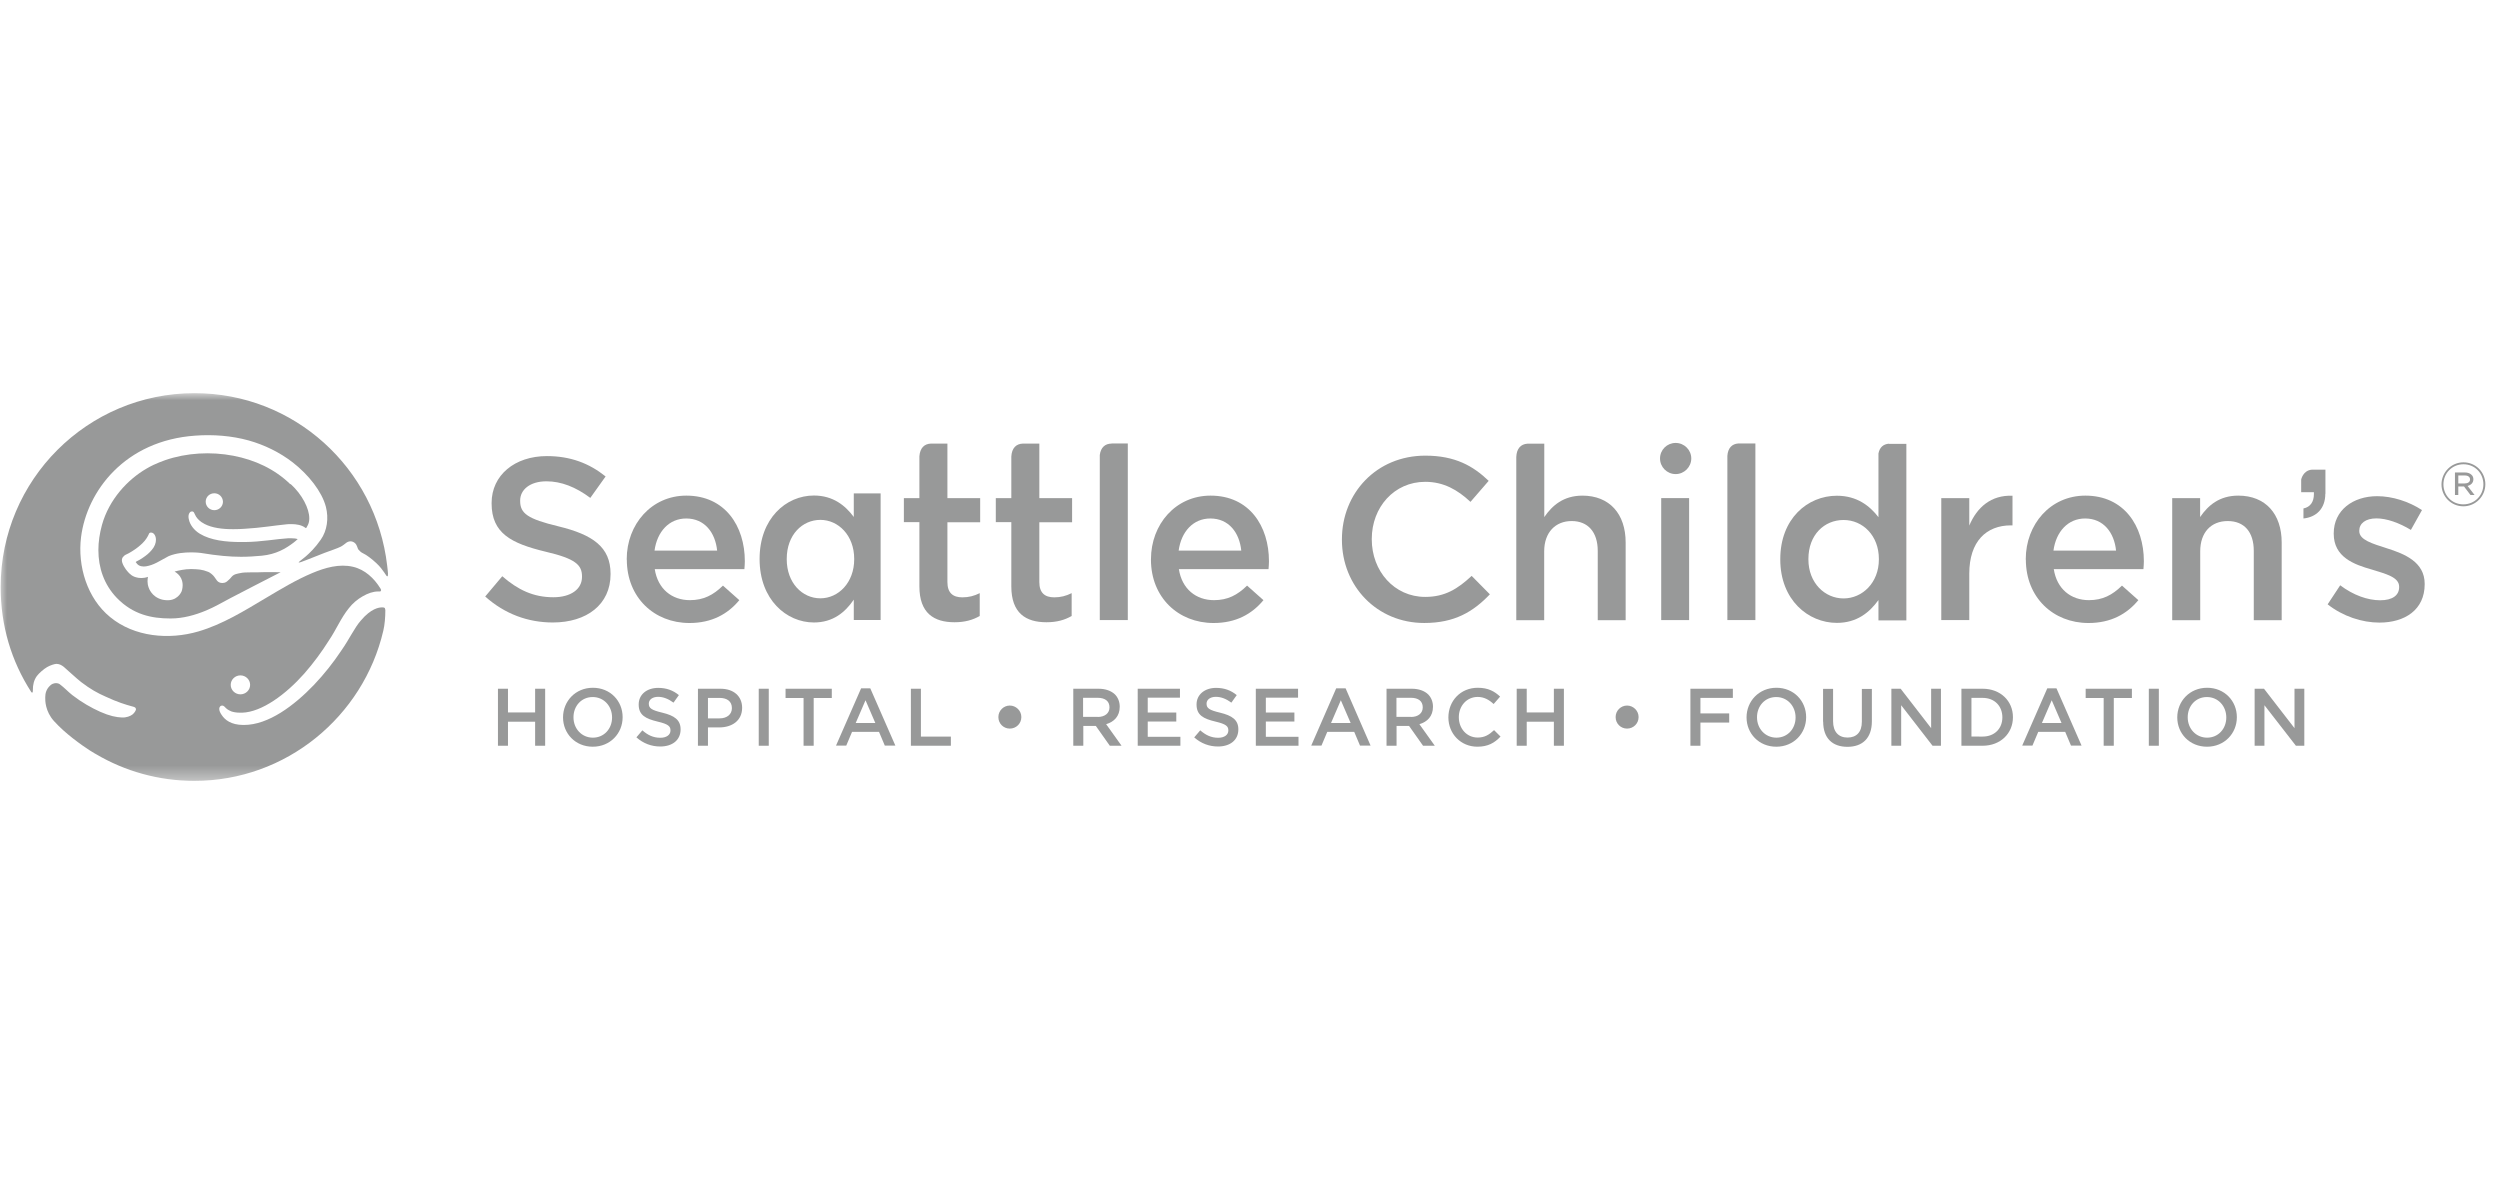 <svg xmlns:xlink="http://www.w3.org/1999/xlink" xmlns="http://www.w3.org/2000/svg" width="178" viewBox="0 0 178 84" height="84" fill="none"><mask y="28" x="0" width="178" maskUnits="userSpaceOnUse" height="28" id="a"><path fill="#fff" d="m0 28h178v27.621h-178z"></path></mask><g mask="url(#a)" fill="#989999"><path d="m173.834 34.491c0-.859.69-1.573 1.565-1.573s1.558.706 1.558 1.558c0 .859-.691 1.573-1.566 1.573-.874 0-1.557-.706-1.557-1.558zm2.984-.008c0-.79-.606-1.427-1.419-1.427s-1.427.644-1.427 1.427c0 .79.606 1.427 1.419 1.427.814 0 1.427-.644 1.427-1.427zm-2.033-.844h.714c.199 0 .368.061.475.169.077.069.131.184.131.307 0 .269-.177.422-.414.483l.498.644h-.291l-.461-.606h-.406v.606h-.238v-1.604zm.698.783c.223 0 .384-.1.384-.284 0-.176-.138-.284-.368-.284h-.468v.568h.46z"></path><path d="m35.454 49.038h.714v1.688h1.933v-1.688h.714v4.059h-.714v-1.711h-1.933v1.711h-.714z"></path><path d="m40.088 51.079c0-1.151.882-2.11 2.125-2.11 1.243 0 2.118.944 2.118 2.087v.015c0 1.143-.882 2.095-2.125 2.095-1.243 0-2.118-.944-2.118-2.087zm3.491 0c0-.798-.575-1.45-1.381-1.45s-1.366.644-1.366 1.435v.015c0 .79.575 1.442 1.381 1.442s1.366-.644 1.366-1.435z"></path><path d="m45.306 52.506.43-.506c.384.338.775.529 1.281.529.437 0 .721-.207.721-.514v-.015c0-.291-.161-.445-.913-.622-.859-.207-1.35-.46-1.35-1.212v-.015c0-.698.575-1.174 1.389-1.174.591 0 1.059.176 1.473.514l-.384.537c-.361-.269-.729-.414-1.097-.414-.414 0-.66.215-.66.476v.015c0 .315.184.453.959.637.859.207 1.304.514 1.304 1.189 0 .775-.599 1.22-1.45 1.22-.622 0-1.205-.215-1.696-.652z"></path><path d="m49.694 49.038h1.604c.944 0 1.542.537 1.542 1.358 0 .921-.729 1.396-1.627 1.396h-.806v1.304h-.714zm1.542 2.11c.537 0 .875-.299.875-.721v-.015c0-.476-.345-.721-.875-.721h-.829v1.458z"></path><path d="m54.022 49.038h.714v4.059h-.714z"></path><path d="m57.221 49.698h-1.289v-.66h3.292v.66h-1.289v3.399h-.721v-3.399z"></path><path d="m61.303 49.007h.66l1.788 4.082h-.752l-.414-.982h-1.918l-.414.982h-.729l1.788-4.082zm1.02 2.47-.698-1.619-.698 1.619z"></path><path d="m64.855 49.038h.714v3.406h2.133v.652h-2.846z"></path><path d="m71.085 51.063v-.015c0-.453.376-.813.813-.813s.821.361.821.813v.015c0 .453-.368.813-.821.813s-.813-.361-.813-.813z"></path><path d="m76.402 49.038h1.811c.506 0 .913.153 1.174.407.215.223.338.522.338.875 0 .675-.399 1.074-.967 1.243l1.097 1.534h-.836l-.997-1.412h-.89v1.412h-.714v-4.059zm1.757 2.01c.506 0 .836-.269.836-.675v-.015c0-.437-.315-.675-.844-.675h-1.036v1.358h1.044z"></path><path d="m81.005 49.038h3.008v.637h-2.294v1.059h2.033v.637h-2.033v1.089h2.325v.637h-3.038z"></path><path d="m85.026 52.506.43-.506c.391.338.775.529 1.281.529.437 0 .721-.207.721-.514v-.015c0-.291-.161-.445-.913-.622-.867-.207-1.35-.46-1.35-1.212v-.015c0-.698.583-1.174 1.389-1.174.591 0 1.059.176 1.473.514l-.384.537c-.361-.269-.729-.414-1.105-.414-.414 0-.66.215-.66.476v.015c0 .315.184.453.959.637.859.207 1.304.514 1.304 1.189 0 .775-.599 1.22-1.45 1.22-.622 0-1.205-.215-1.696-.652z"></path><path d="m89.414 49.038h3.008v.637h-2.294v1.059h2.033v.637h-2.033v1.089h2.325v.637h-3.038z"></path><path d="m95.146 49.007h.66l1.78 4.082h-.752l-.414-.982h-1.918l-.414.982h-.729l1.78-4.082zm1.02 2.47-.698-1.619-.698 1.619z"></path><path d="m98.706 49.038h1.81c.507 0 .913.153 1.174.407.215.223.338.522.338.875 0 .675-.399 1.074-.967 1.243l1.097 1.534h-.836l-.998-1.412h-.889v1.412h-.714v-4.059zm1.757 2.01c.506 0 .836-.269.836-.675v-.015c0-.437-.315-.675-.836-.675h-1.036v1.358h1.043z"></path><path d="m103.125 51.079c0-1.166.859-2.11 2.094-2.11.745 0 1.197.261 1.589.629l-.461.529c-.322-.299-.675-.506-1.135-.506-.775 0-1.343.637-1.343 1.435v.015c0 .798.56 1.442 1.343 1.442.499 0 .813-.2 1.166-.529l.46.46c-.422.445-.89.721-1.649.721-1.182 0-2.064-.921-2.064-2.087z"></path><path d="m107.989 49.038h.714v1.688h1.933v-1.688h.714v4.059h-.714v-1.711h-1.933v1.711h-.714z"></path><path d="m115.033 51.063v-.015c0-.453.375-.813.813-.813.437 0 .821.361.821.813v.015c0 .453-.369.813-.821.813-.453 0-.813-.361-.813-.813z"></path><path d="m120.357 49.038h3.023v.652h-2.309v1.105h2.048v.652h-2.048v1.65h-.714z"></path><path d="m124.354 51.079c0-1.151.883-2.11 2.126-2.11s2.117.944 2.117 2.087v.015c0 1.143-.882 2.095-2.125 2.095s-2.118-.944-2.118-2.087zm3.491 0c0-.798-.575-1.45-1.381-1.45-.805 0-1.365.644-1.365 1.435v.015c0 .79.575 1.442 1.381 1.442.805 0 1.365-.644 1.365-1.435z"></path><path d="m129.802 51.378v-2.332h.713v2.309c0 .752.392 1.159 1.029 1.159.636 0 1.02-.384 1.02-1.128v-2.332h.713v2.302c0 1.212-.682 1.818-1.741 1.818s-1.726-.606-1.726-1.788z"></path><path d="m134.666 49.038h.66l2.171 2.808v-2.808h.699v4.059h-.599l-2.233-2.885v2.885h-.698z"></path><path d="m139.653 49.038h1.512c1.273 0 2.156.875 2.156 2.018v.015c0 1.143-.883 2.026-2.156 2.026h-1.512zm1.512 3.406c.851 0 1.404-.575 1.404-1.366 0-.806-.553-1.389-1.404-1.389h-.798v2.754z"></path><path d="m145.761 49.007h.659l1.788 4.082h-.752l-.414-.982h-1.918l-.415.982h-.728l1.787-4.082zm1.02 2.47-.698-1.619-.698 1.619z"></path><path d="m149.789 49.698h-1.289v-.66h3.291v.66h-1.289v3.399h-.721v-3.399z"></path><path d="m152.996 49.038h.713v4.059h-.713z"></path><path d="m155.021 51.079c0-1.151.882-2.11 2.125-2.11s2.118.944 2.118 2.087v.015c0 1.143-.882 2.095-2.125 2.095s-2.118-.944-2.118-2.087zm3.491 0c0-.798-.575-1.45-1.381-1.45s-1.366.644-1.366 1.435v.015c0 .79.576 1.442 1.381 1.442.806 0 1.366-.644 1.366-1.435z"></path><path d="m160.538 49.038h.659l2.172 2.808v-2.808h.698v4.059h-.599l-2.24-2.885v2.885h-.698v-4.059z"></path><path d="m165.571 35.166v-1.726h-.967c-.637.054-.76.706-.76.706v.898h.906v.138c0 .537-.246.921-.744 1.02v.714c.905-.092 1.557-.691 1.557-1.765"></path><path d="m34.541 42.478 1.22-1.45c1.105.959 2.202 1.496 3.637 1.496 1.251 0 2.041-.576 2.041-1.45v-.031c0-.821-.46-1.266-2.601-1.765-2.447-.591-3.836-1.312-3.836-3.437v-.031c0-1.972 1.642-3.337 3.936-3.337 1.68 0 3.015.514 4.181 1.45l-1.089 1.527c-1.036-.775-2.072-1.181-3.123-1.181-1.181 0-1.872.606-1.872 1.366v.031c0 .89.529 1.281 2.731 1.811 2.432.591 3.706 1.466 3.706 3.376v.031c0 2.156-1.696 3.437-4.112 3.437-1.765 0-3.422-.606-4.803-1.841z"></path><path d="m44.623 39.846v-.031c0-2.486 1.765-4.527 4.243-4.527 2.762 0 4.166 2.171 4.166 4.673 0 .184-.015.361-.031.56h-6.383c.215 1.412 1.22 2.21 2.501 2.21.974 0 1.665-.361 2.355-1.036l1.166 1.036c-.821.99-1.956 1.627-3.552 1.627-2.517 0-4.458-1.826-4.458-4.511zm6.437-.644c-.13-1.281-.89-2.286-2.202-2.286-1.22 0-2.071.936-2.256 2.286z"></path><path d="m81.949 39.846v-.031c0-2.486 1.757-4.527 4.243-4.527 2.762 0 4.158 2.171 4.158 4.673 0 .184-.015.361-.031.56h-6.383c.215 1.412 1.22 2.21 2.501 2.21.974 0 1.665-.361 2.355-1.036l1.166 1.036c-.821.99-1.956 1.627-3.552 1.627-2.517 0-4.458-1.826-4.458-4.511zm6.429-.644c-.13-1.281-.89-2.286-2.202-2.286-1.22 0-2.072.936-2.256 2.286z"></path><path d="m95.545 38.427v-.031c0-3.276 2.455-5.954 5.938-5.954 2.125 0 3.407.737 4.511 1.795l-1.296 1.496c-.921-.859-1.911-1.427-3.223-1.427-2.209 0-3.805 1.811-3.805 4.066v.031c0 2.256 1.596 4.097 3.805 4.097 1.412 0 2.317-.576 3.307-1.496l1.297 1.312c-1.197 1.251-2.517 2.041-4.673 2.041-3.36 0-5.861-2.616-5.861-5.923z"></path><path d="m120.265 35.465h-1.987v8.685h1.987z"></path><path d="m54.083 39.823v-.031c0-2.877 1.88-4.511 3.867-4.511 1.373 0 2.24.721 2.839 1.527v-1.68h1.911v9.015h-1.911v-1.45c-.614.905-1.481 1.627-2.839 1.627-1.956 0-3.867-1.627-3.867-4.511zm6.736 0v-.031c0-1.68-1.135-2.777-2.409-2.777s-2.394 1.051-2.394 2.777v.031c0 1.68 1.105 2.777 2.394 2.777 1.289 0 2.409-1.12 2.409-2.777z"></path><path d="m138.219 35.465h1.994v1.956c.545-1.297 1.55-2.187 3.077-2.125v2.11h-.115c-1.742 0-2.962 1.135-2.962 3.437v3.307h-1.994z"></path><path d="m69.788 37.176v-1.711h-2.332v-3.882h-1.166c-.476.015-.783.307-.829.905v2.977h-1.105v1.711h1.105v4.573c0 1.91 1.036 2.555 2.501 2.555.737 0 1.297-.161 1.795-.445v-1.627c-.399.2-.79.299-1.235.299-.675 0-1.066-.315-1.066-1.089v-4.258h2.332z"></path><path d="m76.333 37.176v-1.711h-2.332v-3.882h-1.166c-.483.015-.798.315-.829.928v2.954h-1.105v1.711h1.105v4.573c0 1.91 1.036 2.555 2.501 2.555.744 0 1.297-.161 1.795-.445v-1.627c-.399.2-.79.299-1.235.299-.675 0-1.067-.315-1.067-1.089v-4.258h2.332z"></path><path d="m79.149 31.583c-.46 0-.775.269-.844.813v11.754h1.995v-12.575h-1.151z"></path><path d="m112.669 35.289c-1.35 0-2.156.706-2.716 1.527v-5.225h-1.204c-.461.031-.767.338-.79.951v11.616h1.987v-4.903c0-1.35.805-2.156 1.956-2.156s1.857.775 1.857 2.125v4.933h1.987v-5.532c0-2.026-1.135-3.337-3.092-3.337z"></path><path d="m123.764 31.575c-.445.031-.737.322-.775.882v11.693h1.995v-12.575h-1.213z"></path><path d="m134.49 31.591c-.392.031-.66.253-.744.698v4.534c-.622-.806-1.527-1.527-2.962-1.527-2.079 0-4.028 1.627-4.028 4.511v.031c0 2.877 1.987 4.511 4.028 4.511 1.412 0 2.317-.729 2.962-1.627v1.45h1.987v-12.567h-1.243zm-.714 8.24c0 1.665-1.181 2.777-2.516 2.777s-2.502-1.105-2.502-2.777v-.031c0-1.726 1.136-2.777 2.502-2.777 1.365 0 2.516 1.105 2.516 2.777z"></path><path d="m144.234 39.846v-.031c0-2.486 1.757-4.527 4.243-4.527 2.762 0 4.166 2.171 4.166 4.673 0 .184-.016.361-.031.56h-6.383c.214 1.412 1.219 2.21 2.501 2.21.974 0 1.665-.361 2.355-1.036l1.166 1.036c-.821.99-1.956 1.627-3.552 1.627-2.517 0-4.458-1.826-4.458-4.511zm6.429-.644c-.13-1.281-.89-2.286-2.202-2.286-1.22 0-2.071.936-2.255 2.286z"></path><path d="m154.653 35.465h1.995v1.35c.56-.821 1.365-1.527 2.716-1.527 1.956 0 3.092 1.32 3.092 3.337v5.532h-1.987v-4.933c0-1.35-.676-2.125-1.857-2.125-1.182 0-1.957.806-1.957 2.156v4.903h-1.994v-8.685z"></path><path d="m165.732 43.023.89-1.35c.936.706 1.956 1.067 2.846 1.067s1.351-.361 1.351-.936v-.031c0-.675-.921-.905-1.942-1.22-1.281-.361-2.716-.89-2.716-2.547v-.031c0-1.642 1.366-2.647 3.092-2.647 1.09 0 2.271.384 3.192.99l-.79 1.412c-.836-.506-1.726-.821-2.455-.821-.775 0-1.22.361-1.22.875v.031c0 .629.936.89 1.956 1.22 1.266.399 2.701.974 2.701 2.532v.031c0 1.826-1.419 2.731-3.222 2.731-1.236 0-2.601-.445-3.683-1.297z"></path><path d="m118.194 32.642c0-.614.498-1.105 1.112-1.105s1.113.499 1.113 1.105-.499 1.113-1.113 1.113-1.112-.499-1.112-1.113z"></path><g fill-rule="evenodd" clip-rule="evenodd"><path d="m20.677 34.483c-1.113-1.089-2.54-1.742-4.059-2.033-1.596-.307-3.33-.215-4.864.315-.284.1-.56.215-.829.338-.169.077-.33.169-.491.261-1.327.767-2.67 2.187-3.176 4.02-.161.591-.253 1.189-.253 1.78 0 1.258.399 2.455 1.312 3.406 1.159 1.197 2.494 1.465 3.798 1.465h.054c.859 0 1.719-.238 2.509-.568.591-.245 1.151-.575 1.719-.875.568-.299 1.097-.568 1.642-.852.545-.284 1.105-.568 1.657-.852.092-.046.192-.1.284-.146-.215 0-.445-.008-.66-.008-.453 0-.859.008-.951.015-.146 0-.276 0-.399 0-.414 0-.683.015-.813.046-.269.054-.491.077-.66.269-.092.115-.138.161-.261.269-.038.038-.084.077-.146.115-.061.038-.153.061-.246.061-.046 0-.092 0-.146-.015-.107-.023-.192-.084-.253-.161-.061-.077-.115-.161-.192-.269-.077-.123-.33-.315-.422-.345-.46-.184-.729-.184-1.159-.2-.038 0-.069 0-.107 0-.391 0-.821.092-1.135.176.23.131.353.299.376.33.153.215.199.445.199.637 0 .245-.069.414-.069.43-.153.368-.476.522-.522.545-.161.077-.33.1-.483.1-.215 0-.384-.046-.391-.046-.384-.1-.629-.315-.767-.506-.131-.176-.184-.33-.192-.361-.054-.146-.077-.299-.077-.43 0-.123.015-.23.031-.322-.169.061-.33.084-.468.084-.153 0-.292-.023-.384-.054 0 0-.115-.031-.115-.038-.299-.115-.499-.384-.621-.545-.077-.107-.192-.299-.238-.453-.015-.046-.031-.1-.031-.176 0-.023 0-.054.008-.084.015-.077.046-.123.084-.161.031-.038.069-.069.1-.1.023-.015.031-.023.061-.038.161-.069.322-.161.468-.253.299-.184.545-.384.737-.568.253-.245.368-.468.43-.591.023-.038.031-.069.046-.1 0-.008.008-.023.038-.046.015-.015.046-.031.1-.031.13 0 .215.084.269.176s.084.207.084.338c0 .223-.084.483-.307.737-.192.223-.345.353-.652.56-.169.115-.192.123-.368.215-.054.023-.1.054-.115.077.146.223.299.307.568.315.1 0 .223-.015.361-.054.245-.061.499-.176.744-.315.33-.184.483-.269.56-.307.023-.015.046-.023.069-.038.023-.015.046-.023.061-.031.529-.215 1.128-.261 1.581-.261.399 0 .675.038.683.038 1.205.2 2.087.276 2.877.276.506 0 .974-.031 1.473-.077 1.02-.1 1.696-.499 2.271-.936.107-.084.207-.169.292-.253 0 0-.008 0-.015 0-.092-.031-.245-.054-.468-.054-.061 0-.123 0-.192 0-.813.046-1.933.261-3.1.269-.092 0-.176 0-.269 0-1.059 0-2.148-.115-2.931-.591-.43-.261-.706-.66-.775-1.005-.023-.077-.031-.153-.031-.215 0-.146.046-.245.115-.315.031-.023.046-.046.131-.054.015 0 .038 0 .061.008.054.023.069.046.077.061.008.015.015.031.023.038.008.023.015.046.031.069.023.054.054.115.1.192.1.153.269.353.614.529.514.269 1.258.376 2.056.368.269 0 .545-.008.829-.031 1.089-.061 2.072-.23 2.939-.315.107-.015.223-.015.345-.015.361 0 .737.061.997.261.031.023.038.023.038.023s.015 0 .038-.023c.038-.061.069-.123.092-.169.077-.138.115-.307.115-.506 0-.691-.499-1.688-1.335-2.447zm-4.803 1.266c-.015.322-.284.576-.614.576-.338 0-.614-.269-.614-.606 0-.338.276-.598.614-.598s.606.269.614.598z"></path><path d="m27.406 43.322s.023.069.031.107c0 .522-.046 1.067-.146 1.481-1.419 6.084-6.897 10.688-13.45 10.688-2.555 0-4.949-.691-7.005-1.903 0 0-.606-.315-1.65-1.128-.506-.399-.898-.744-1.343-1.228-.621-.691-.629-1.458-.621-1.696 0-.292.084-.568.315-.798.115-.138.299-.207.46-.207.1 0 .192.031.246.069.368.276.568.514.905.783.683.529 1.358.905 1.987 1.189.675.299 1.143.391 1.55.407.315.015.606-.1.76-.223.153-.13.223-.284.238-.345 0-.046-.015-.1-.046-.13-.054-.054-.192-.084-.307-.115-.338-.092-.982-.284-1.795-.667-.598-.261-1.105-.545-1.757-1.043-.299-.23-1.113-.982-1.235-1.082-.123-.092-.276-.207-.514-.215-.123 0-.437.092-.675.23-.238.138-.575.43-.729.637-.207.284-.292.629-.284 1.013 0 .261-.1.153-.123.115-1.412-2.194-2.171-4.703-2.171-7.465 0-7.626 6.176-13.803 13.803-13.803 7.089 0 12.913 5.325 13.718 12.284.061.537.092.721.008.759-.069.031-.246-.445-.783-.944-.353-.33-.714-.591-.959-.706-.1-.038-.245-.169-.307-.246-.038-.046-.061-.115-.092-.207-.031-.084-.077-.2-.184-.284-.092-.069-.192-.107-.291-.107-.107 0-.215.038-.299.1-.1.077-.253.207-.407.284-.207.107-.691.269-1.143.437-1.028.391-1.795.737-1.841.683-.054-.061.775-.468 1.573-1.627.453-.652.568-1.519.361-2.332-.284-1.089-1.235-2.286-2.356-3.161-.944-.729-2.026-1.251-3.138-1.565-1.212-.338-2.547-.437-3.798-.345-5.018.345-7.726 3.951-8.14 7.22-.261 2.079.437 4.366 2.072 5.701 1.726 1.419 4.189 1.634 6.284 1.02 1.726-.506 3.276-1.473 4.811-2.386 1.074-.637 2.148-1.289 3.299-1.772.898-.376 1.918-.675 2.893-.445.859.2 1.511.821 1.964 1.558.023.038.061.1.015.169-.031.046-.077.031-.199.031-.338 0-.721.13-1.089.345-.368.207-.721.506-.982.844-.568.698-.898 1.527-1.419 2.294-.506.806-1.097 1.611-1.757 2.363-1.304 1.473-3.015 2.739-4.419 2.785-.054 0-.1 0-.146 0-.291 0-.491-.046-.629-.092-.138-.054-.207-.107-.276-.146-.077-.046-.138-.123-.2-.184-.046-.046-.1-.084-.176-.084-.061 0-.13.031-.161.084-.038.046-.046.1-.046.153 0 .123.054.261.176.437.23.345.66.698 1.527.706h.054c1.742 0 3.568-1.373 4.995-2.862.729-.767 1.381-1.596 1.926-2.417.575-.813.967-1.673 1.404-2.156.729-.867 1.297-.936 1.496-.936.031 0 .176-.015.223.069zm-10.979 5.44c0-.376.315-.675.691-.675.376 0 .691.299.691.675 0 .376-.315.675-.691.675-.376 0-.691-.299-.691-.675z"></path></g></g></svg>